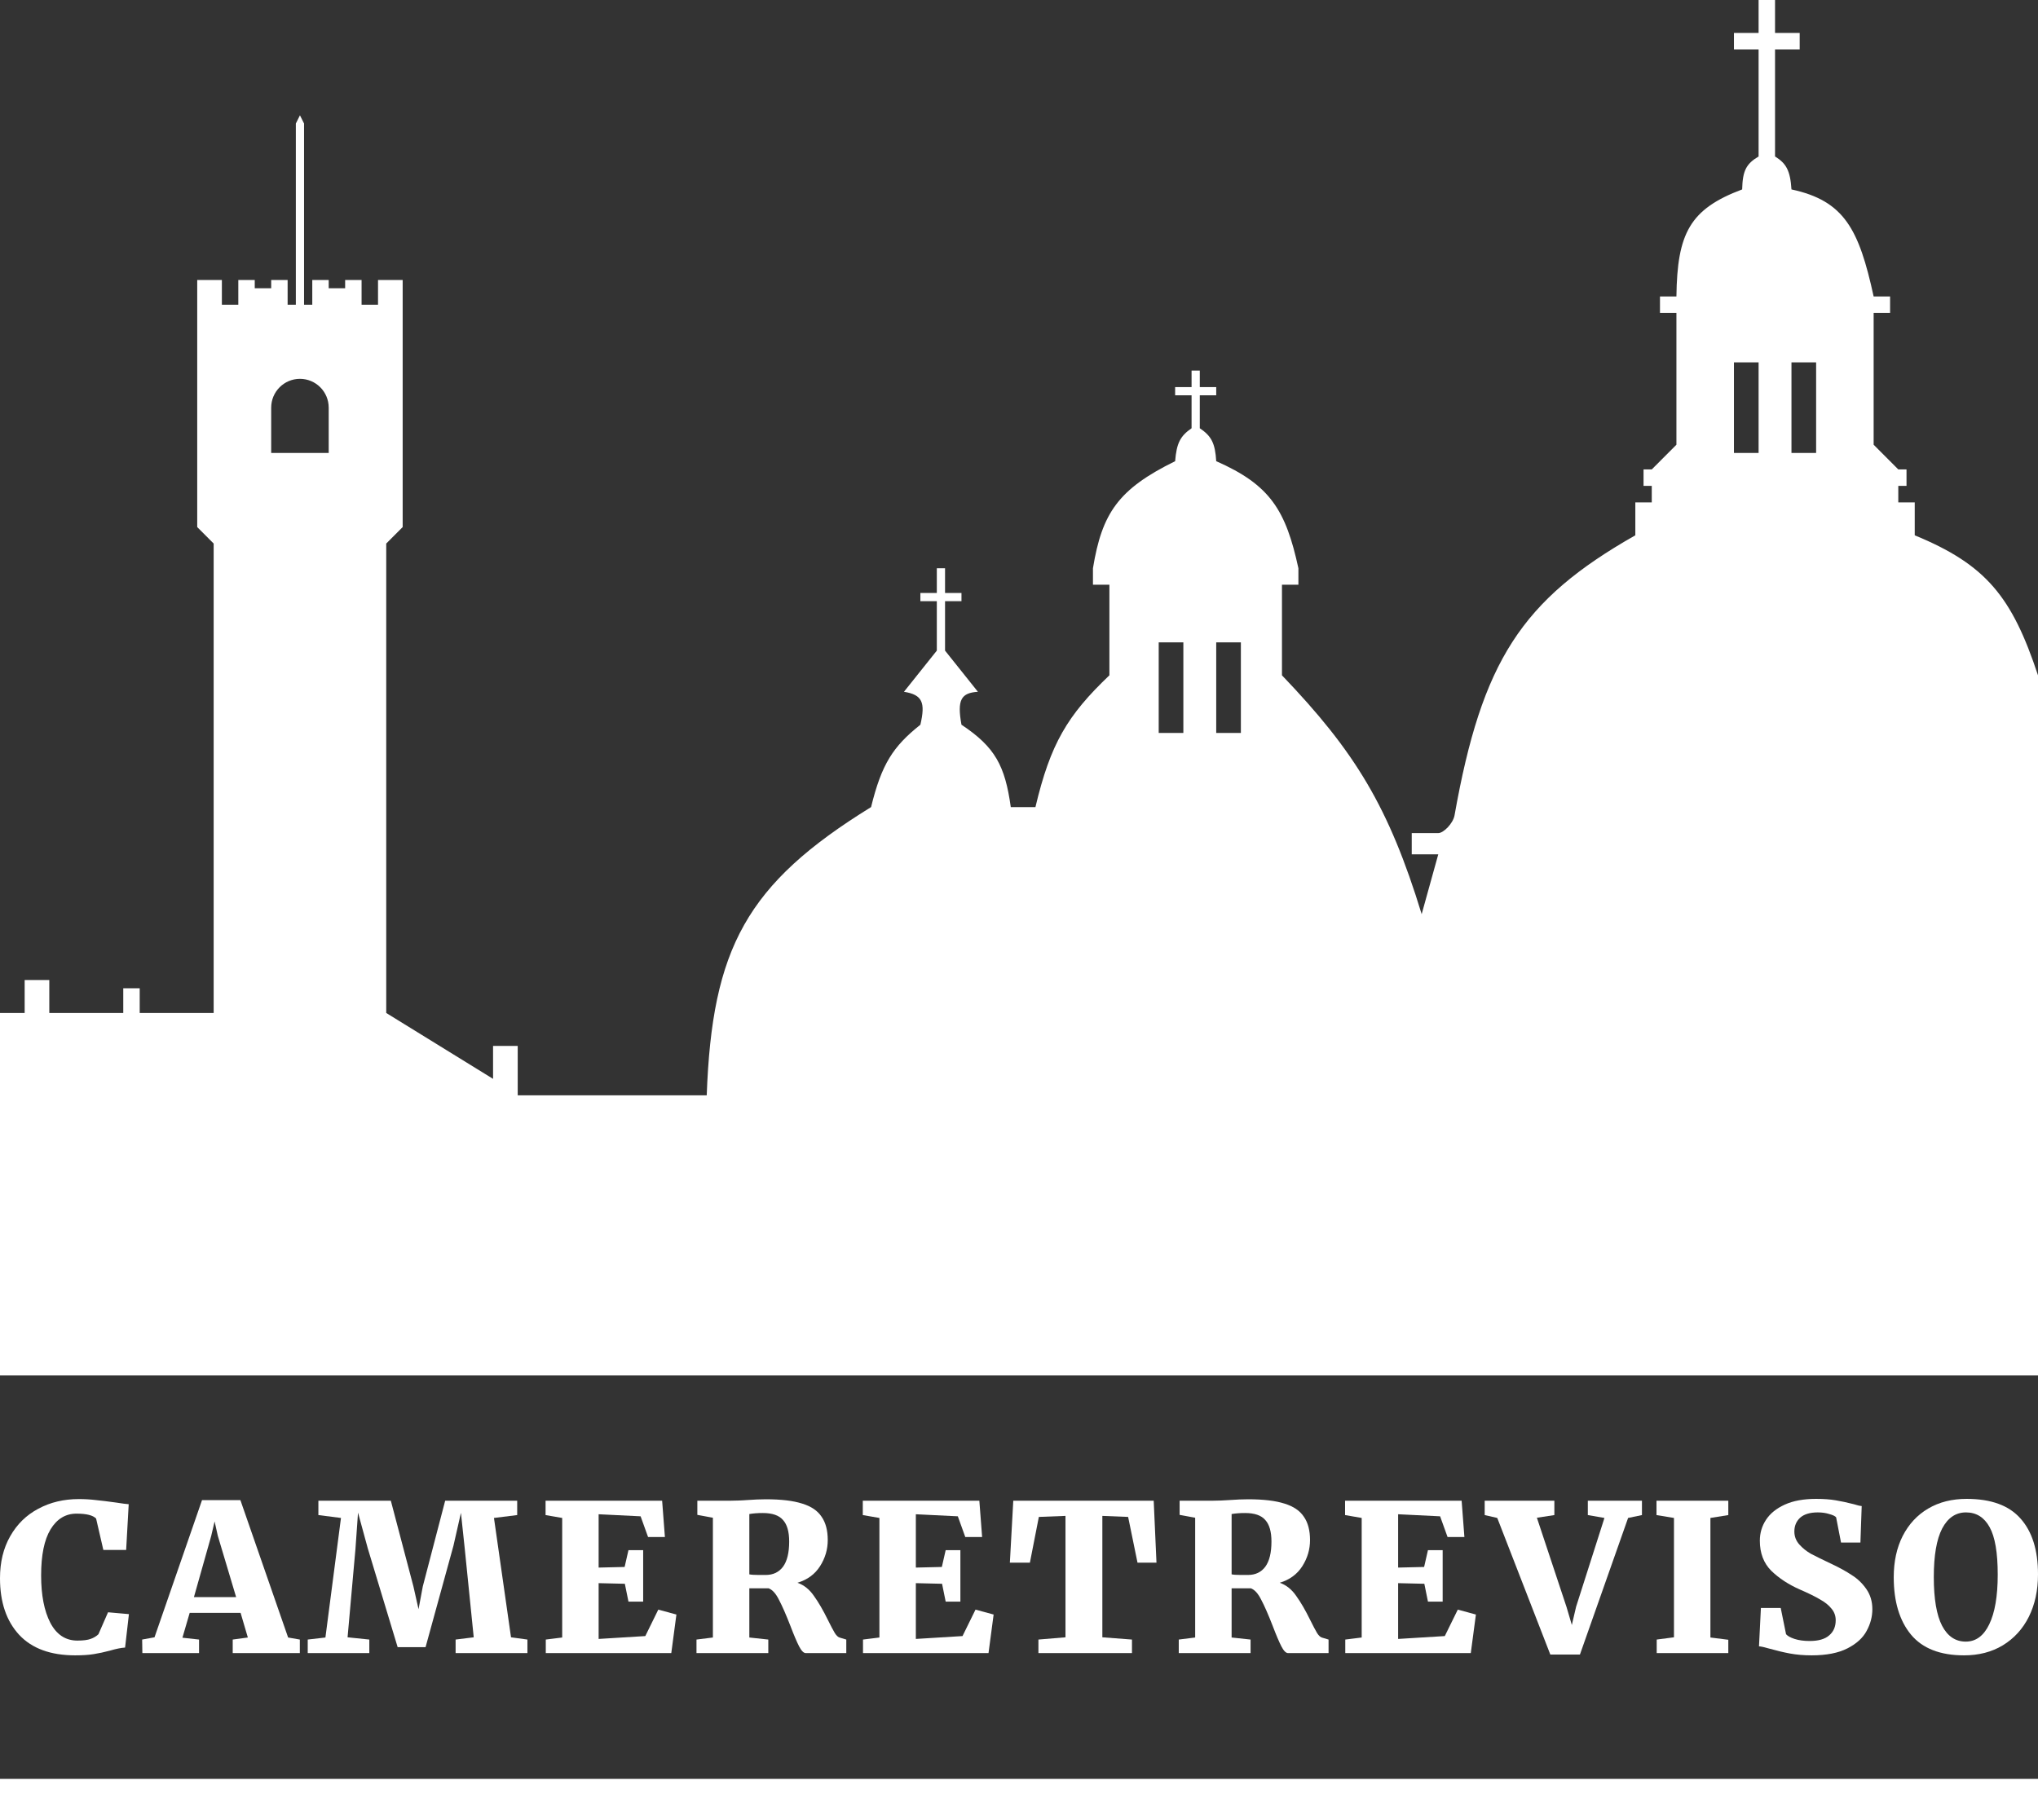 <svg xmlns="http://www.w3.org/2000/svg" width="384" height="343" viewBox="0 0 384 343" fill="none"><rect x="0" y="0" width="384" height="343" fill="#333333" stroke="none"/><path fill-rule="evenodd" clip-rule="evenodd" d="M384 127.267C379.098 112.478 374.26 106.435 360.774 100.882V94.674H357.677V91.57H359.226V88.466H357.677L353.032 83.81V58.977H356.129V55.873H353.032C350.268 43.186 347.501 37.84 337.548 35.697C337.317 32.085 336.526 30.775 334.452 29.489V9.312H339.097V6.208H334.452V0H331.355V6.208H326.71V9.312H331.355V29.489C329.011 30.876 328.34 32.184 328.258 35.697C318.388 39.398 316.022 43.974 315.871 55.873H312.774V58.977H315.871V83.81L311.226 88.466H309.677V91.57H311.226V94.674H308.129V100.882C286.679 113.051 279.22 124.61 274.065 153.652C273.795 155.17 272 157 271 157H266V161H271L267.871 172.276C261.681 152.056 255.332 141.653 241.548 127.267V110.195H244.645V107.09C242.278 96.17 239.33 91.379 229.161 86.914C228.955 83.557 228.284 82.191 226.065 80.706V74.498H229.161V72.946H226.065V69.842H224.516V72.946H221.419V74.498H224.516V80.706C222.386 82.176 221.692 83.517 221.419 86.914C210.69 92.187 207.635 96.713 205.935 107.09V110.195H209.032V127.267C201.093 134.842 197.934 140.149 195.097 152.1H190.452C189.364 144.312 187.512 140.791 181.161 136.579C180.283 131.794 181.154 130.58 184.258 130.371L178.065 122.611V113.299H181.161V111.747H178.065V107.09H176.516V111.747H173.419V113.299H176.516V122.611L170.323 130.371C173.794 130.926 174.396 132.364 173.419 136.579C168.256 140.689 166.113 144.002 164.129 152.1C140.64 166.592 134.165 178.711 133.161 206.421H97.548V197.109H92.903V203.317L72.774 190.9V102.434L75.871 99.33V52.769H71.226V57.425H68.129V52.769H65.032V54.321H61.935V52.769H58.839V57.425H57.29V23.28L56.516 21.729L55.742 23.28V57.425H54.194V52.769H51.097V54.321H48V52.769H44.903V57.425H41.806V52.769H37.161V99.33L40.258 102.434V190.9H26.323V186.244H23.226V190.9H9.29V184.692H4.645V190.9H0V259.19H384V127.267ZM342.194 68.29H337.548V85.362H342.194V68.29ZM233.806 121.059H229.161V138.131H233.806V121.059ZM218.323 121.059H222.968V138.131H218.323V121.059ZM331.355 68.29H326.71V85.362H331.355V68.29ZM56.516 71.394C53.523 71.394 51.097 73.826 51.097 76.826V85.362H61.935V76.826C61.935 73.826 59.509 71.394 56.516 71.394Z" fill="white"></path><path d="M337.25 311.611C338.508 311.843 339.873 311.959 341.346 311.959C344.129 311.959 346.378 311.521 348.091 310.645C349.804 309.769 351.008 308.674 351.704 307.36C352.427 306.046 352.788 304.681 352.788 303.263C352.788 301.821 352.414 300.558 351.664 299.476C350.915 298.394 350.005 297.518 348.934 296.848C347.89 296.152 346.659 295.469 345.24 294.799C343.447 293.949 342.108 293.292 341.225 292.828C340.369 292.339 339.633 291.746 339.017 291.051C338.401 290.355 338.093 289.543 338.093 288.616C338.093 287.559 338.455 286.696 339.177 286.026C339.927 285.356 341.038 285.021 342.51 285.021C343.313 285.021 344.036 285.124 344.678 285.331C345.347 285.511 345.776 285.717 345.963 285.949L346.886 290.703H350.54L350.781 283.823C350.433 283.798 349.938 283.682 349.295 283.475C348.091 283.166 346.953 282.921 345.883 282.741C344.839 282.561 343.607 282.471 342.189 282.471C339.833 282.471 337.866 282.831 336.287 283.553C334.707 284.274 333.53 285.227 332.754 286.413C331.977 287.598 331.589 288.912 331.589 290.355C331.589 292.699 332.312 294.593 333.757 296.036C335.229 297.453 337.023 298.626 339.137 299.553C340.743 300.249 342.001 300.867 342.911 301.408C343.848 301.924 344.571 302.503 345.08 303.147C345.615 303.766 345.883 304.5 345.883 305.35C345.883 306.561 345.468 307.515 344.638 308.21C343.835 308.906 342.617 309.254 340.984 309.254C339.887 309.254 338.937 309.125 338.134 308.867C337.357 308.61 336.822 308.313 336.528 307.978L335.524 303.031H331.79L331.429 310.259C331.83 310.284 332.472 310.426 333.356 310.684C334.721 311.07 336.019 311.38 337.25 311.611Z" fill="white"></path><path d="M3.613 308.094C6.022 310.671 9.542 311.959 14.173 311.959C15.565 311.959 16.729 311.882 17.666 311.727C18.63 311.573 19.647 311.354 20.717 311.07C21.842 310.735 22.792 310.542 23.568 310.491L24.291 304.191L20.356 303.843L18.549 307.978C18.148 308.365 17.653 308.661 17.064 308.867C16.502 309.074 15.672 309.177 14.574 309.177C12.353 309.177 10.653 308.056 9.475 305.814C8.324 303.573 7.749 300.597 7.749 296.886C7.749 293.073 8.338 290.187 9.516 288.229C10.72 286.245 12.353 285.253 14.414 285.253C16.288 285.253 17.519 285.562 18.108 286.181L19.473 292.094H23.769L24.251 283.475C23.822 283.45 23.033 283.347 21.882 283.166C20.41 282.96 19.152 282.806 18.108 282.702C17.064 282.574 15.98 282.509 14.855 282.509C12.018 282.509 9.475 283.115 7.227 284.326C4.979 285.511 3.212 287.237 1.927 289.505C0.642 291.746 0 294.387 0 297.427C0 301.936 1.204 305.492 3.613 308.094Z" fill="white"></path><path fill-rule="evenodd" clip-rule="evenodd" d="M45.294 282.702H38.067L29.113 308.558L26.784 308.983L26.825 311.534H37.505V308.983L34.373 308.636L35.738 303.959H45.334L46.699 308.597L43.848 308.983V311.534H56.495V308.983L54.287 308.597L45.294 282.702ZM40.435 286.722L41.038 289.427L44.491 300.983H36.541L39.793 289.466L40.435 286.722Z" fill="white"></path><path d="M64.246 286.065L59.99 285.524V282.818H73.641L77.897 298.973L78.86 303.263L79.663 298.973L83.879 282.818H97.45V285.524L93.073 286.065L96.285 308.558L99.377 308.983V311.534H85.846V308.983L89.259 308.558L87.573 291.901L86.85 285.099L85.445 291.282L80.185 310.413H74.925L69.305 291.823L67.458 285.06L66.976 291.901L65.49 308.558L69.586 308.983V311.534H57.982V308.983L61.315 308.597L64.246 286.065Z" fill="white"></path><path d="M102.797 285.524L105.929 286.065V308.597L102.837 308.983V311.534H126.485L127.449 304.268L124.036 303.341L121.587 308.326L112.794 308.867V298.355L117.733 298.471L118.415 301.833H121.186V292.133H118.415L117.693 295.302L112.794 295.418V285.369L120.704 285.756L122.109 289.659H125.281L124.759 282.818H102.797V285.524Z" fill="white"></path><path fill-rule="evenodd" clip-rule="evenodd" d="M131.232 308.983L134.324 308.597V286.026L131.393 285.485V282.818H137.576C138.084 282.818 138.633 282.806 139.222 282.78C139.566 282.765 139.864 282.751 140.115 282.737C140.315 282.725 140.485 282.714 140.627 282.702C142.073 282.599 143.304 282.548 144.321 282.548C147.185 282.548 149.46 282.818 151.147 283.36C152.833 283.875 154.051 284.699 154.8 285.833C155.576 286.941 155.965 288.41 155.965 290.239C155.965 291.991 155.483 293.627 154.519 295.147C153.556 296.667 152.137 297.711 150.263 298.278C151.495 298.716 152.525 299.54 153.355 300.751C154.211 301.936 155.095 303.457 156.005 305.312C156.54 306.394 156.968 307.205 157.29 307.747C157.611 308.262 157.945 308.558 158.293 308.636L159.458 308.983V311.534H151.829C151.428 311.534 151.013 311.122 150.584 310.297C150.156 309.473 149.607 308.185 148.938 306.432C148.109 304.294 147.386 302.645 146.77 301.486C146.181 300.3 145.526 299.579 144.803 299.321H141.189V308.597L144.763 308.983V311.534H131.232V308.983ZM144.281 296.809C145.673 296.809 146.757 296.294 147.533 295.263C148.309 294.207 148.697 292.622 148.697 290.509C148.697 288.654 148.309 287.302 147.533 286.451C146.784 285.575 145.512 285.137 143.719 285.137C142.755 285.137 141.912 285.202 141.189 285.331V296.693C141.537 296.77 142.113 296.809 142.916 296.809H144.281Z" fill="white"></path><path d="M162.567 285.524L165.699 286.065V308.597L162.607 308.983V311.534H186.256L187.219 304.268L183.806 303.341L181.357 308.326L172.564 308.867V298.355L177.503 298.471L178.185 301.833H180.956V292.133H178.185L177.463 295.302L172.564 295.418V285.369L180.474 285.756L181.879 289.659H185.051L184.529 282.818H162.567V285.524Z" fill="white"></path><path d="M200.759 285.678L195.74 285.872L194.054 294.49H190.28L190.922 282.818H217.381L217.903 294.49H214.329L212.563 285.872L207.705 285.678V308.558L213.286 308.983V311.534H195.66V308.983L200.759 308.558V285.678Z" fill="white"></path><path fill-rule="evenodd" clip-rule="evenodd" d="M225.194 308.597L222.103 308.983V311.534H235.633V308.983L232.06 308.597V299.321H235.674C236.396 299.579 237.052 300.3 237.641 301.486C238.257 302.645 238.979 304.294 239.809 306.432C240.478 308.185 241.027 309.473 241.455 310.297C241.884 311.122 242.298 311.534 242.7 311.534H250.328V308.983L249.164 308.636C248.816 308.558 248.481 308.262 248.16 307.747C247.839 307.205 247.411 306.394 246.876 305.312C245.965 303.457 245.082 301.936 244.226 300.751C243.396 299.54 242.365 298.716 241.134 298.278C243.008 297.711 244.426 296.667 245.39 295.147C246.354 293.627 246.835 291.991 246.835 290.239C246.835 288.41 246.447 286.941 245.671 285.833C244.921 284.699 243.704 283.875 242.017 283.36C240.331 282.818 238.056 282.548 235.192 282.548C234.175 282.548 232.943 282.599 231.498 282.702C231.177 282.728 230.708 282.754 230.093 282.78C229.504 282.806 228.955 282.818 228.447 282.818H222.263V285.485L225.194 286.026V308.597ZM238.404 295.263C237.628 296.294 236.544 296.809 235.152 296.809H233.786C232.984 296.809 232.408 296.77 232.06 296.693V285.331C232.783 285.202 233.626 285.137 234.59 285.137C236.383 285.137 237.654 285.575 238.404 286.451C239.18 287.302 239.568 288.654 239.568 290.509C239.568 292.622 239.18 294.207 238.404 295.263Z" fill="white"></path><path d="M256.569 286.065L253.438 285.524V282.818H275.4L275.922 289.659H272.75L271.345 285.756L263.435 285.369V295.418L268.333 295.302L269.056 292.133H271.827V301.833H269.056L268.374 298.471L263.435 298.355V308.867L272.228 308.326L274.677 303.341L278.09 304.268L277.126 311.534H253.478V308.983L256.569 308.597V286.065Z" fill="white"></path><path d="M292.874 282.818H279.745V285.524L282.114 286.065L292.111 311.805H297.692L306.766 286.065L309.376 285.524V282.818H299.178V285.524L302.309 286.065L296.969 302.8L296.166 306.239L295.163 302.838L289.582 286.026L292.874 285.524V282.818Z" fill="white"></path><path d="M315.409 286.065L312.117 285.524V282.818H325.647V285.524L322.275 286.065V308.597L325.647 309.022V311.534H312.157V308.983L315.409 308.558V286.065Z" fill="white"></path><path fill-rule="evenodd" clip-rule="evenodd" d="M370.068 311.959C365.571 311.959 362.239 310.658 360.071 308.056C357.902 305.428 356.818 301.821 356.818 297.234C356.818 294.271 357.381 291.682 358.505 289.466C359.656 287.224 361.262 285.498 363.323 284.287C365.384 283.076 367.793 282.471 370.55 282.471C375.154 282.471 378.54 283.707 380.708 286.181C382.902 288.629 384 292.133 384 296.693C384 299.708 383.424 302.375 382.274 304.693C381.123 306.986 379.49 308.777 377.375 310.066C375.287 311.328 372.852 311.959 370.068 311.959ZM370.429 285.021C368.502 285.021 367.003 286.039 365.932 288.075C364.888 290.11 364.367 293.15 364.367 297.196C364.367 301.318 364.888 304.384 365.932 306.394C366.976 308.378 368.462 309.37 370.389 309.37C372.29 309.37 373.762 308.288 374.806 306.123C375.876 303.933 376.412 300.803 376.412 296.732C376.412 292.609 375.903 289.633 374.886 287.804C373.869 285.949 372.383 285.021 370.429 285.021Z" fill="white"></path><path d="M384 335.24H0V343H384V335.24Z" fill="white"></path></svg>